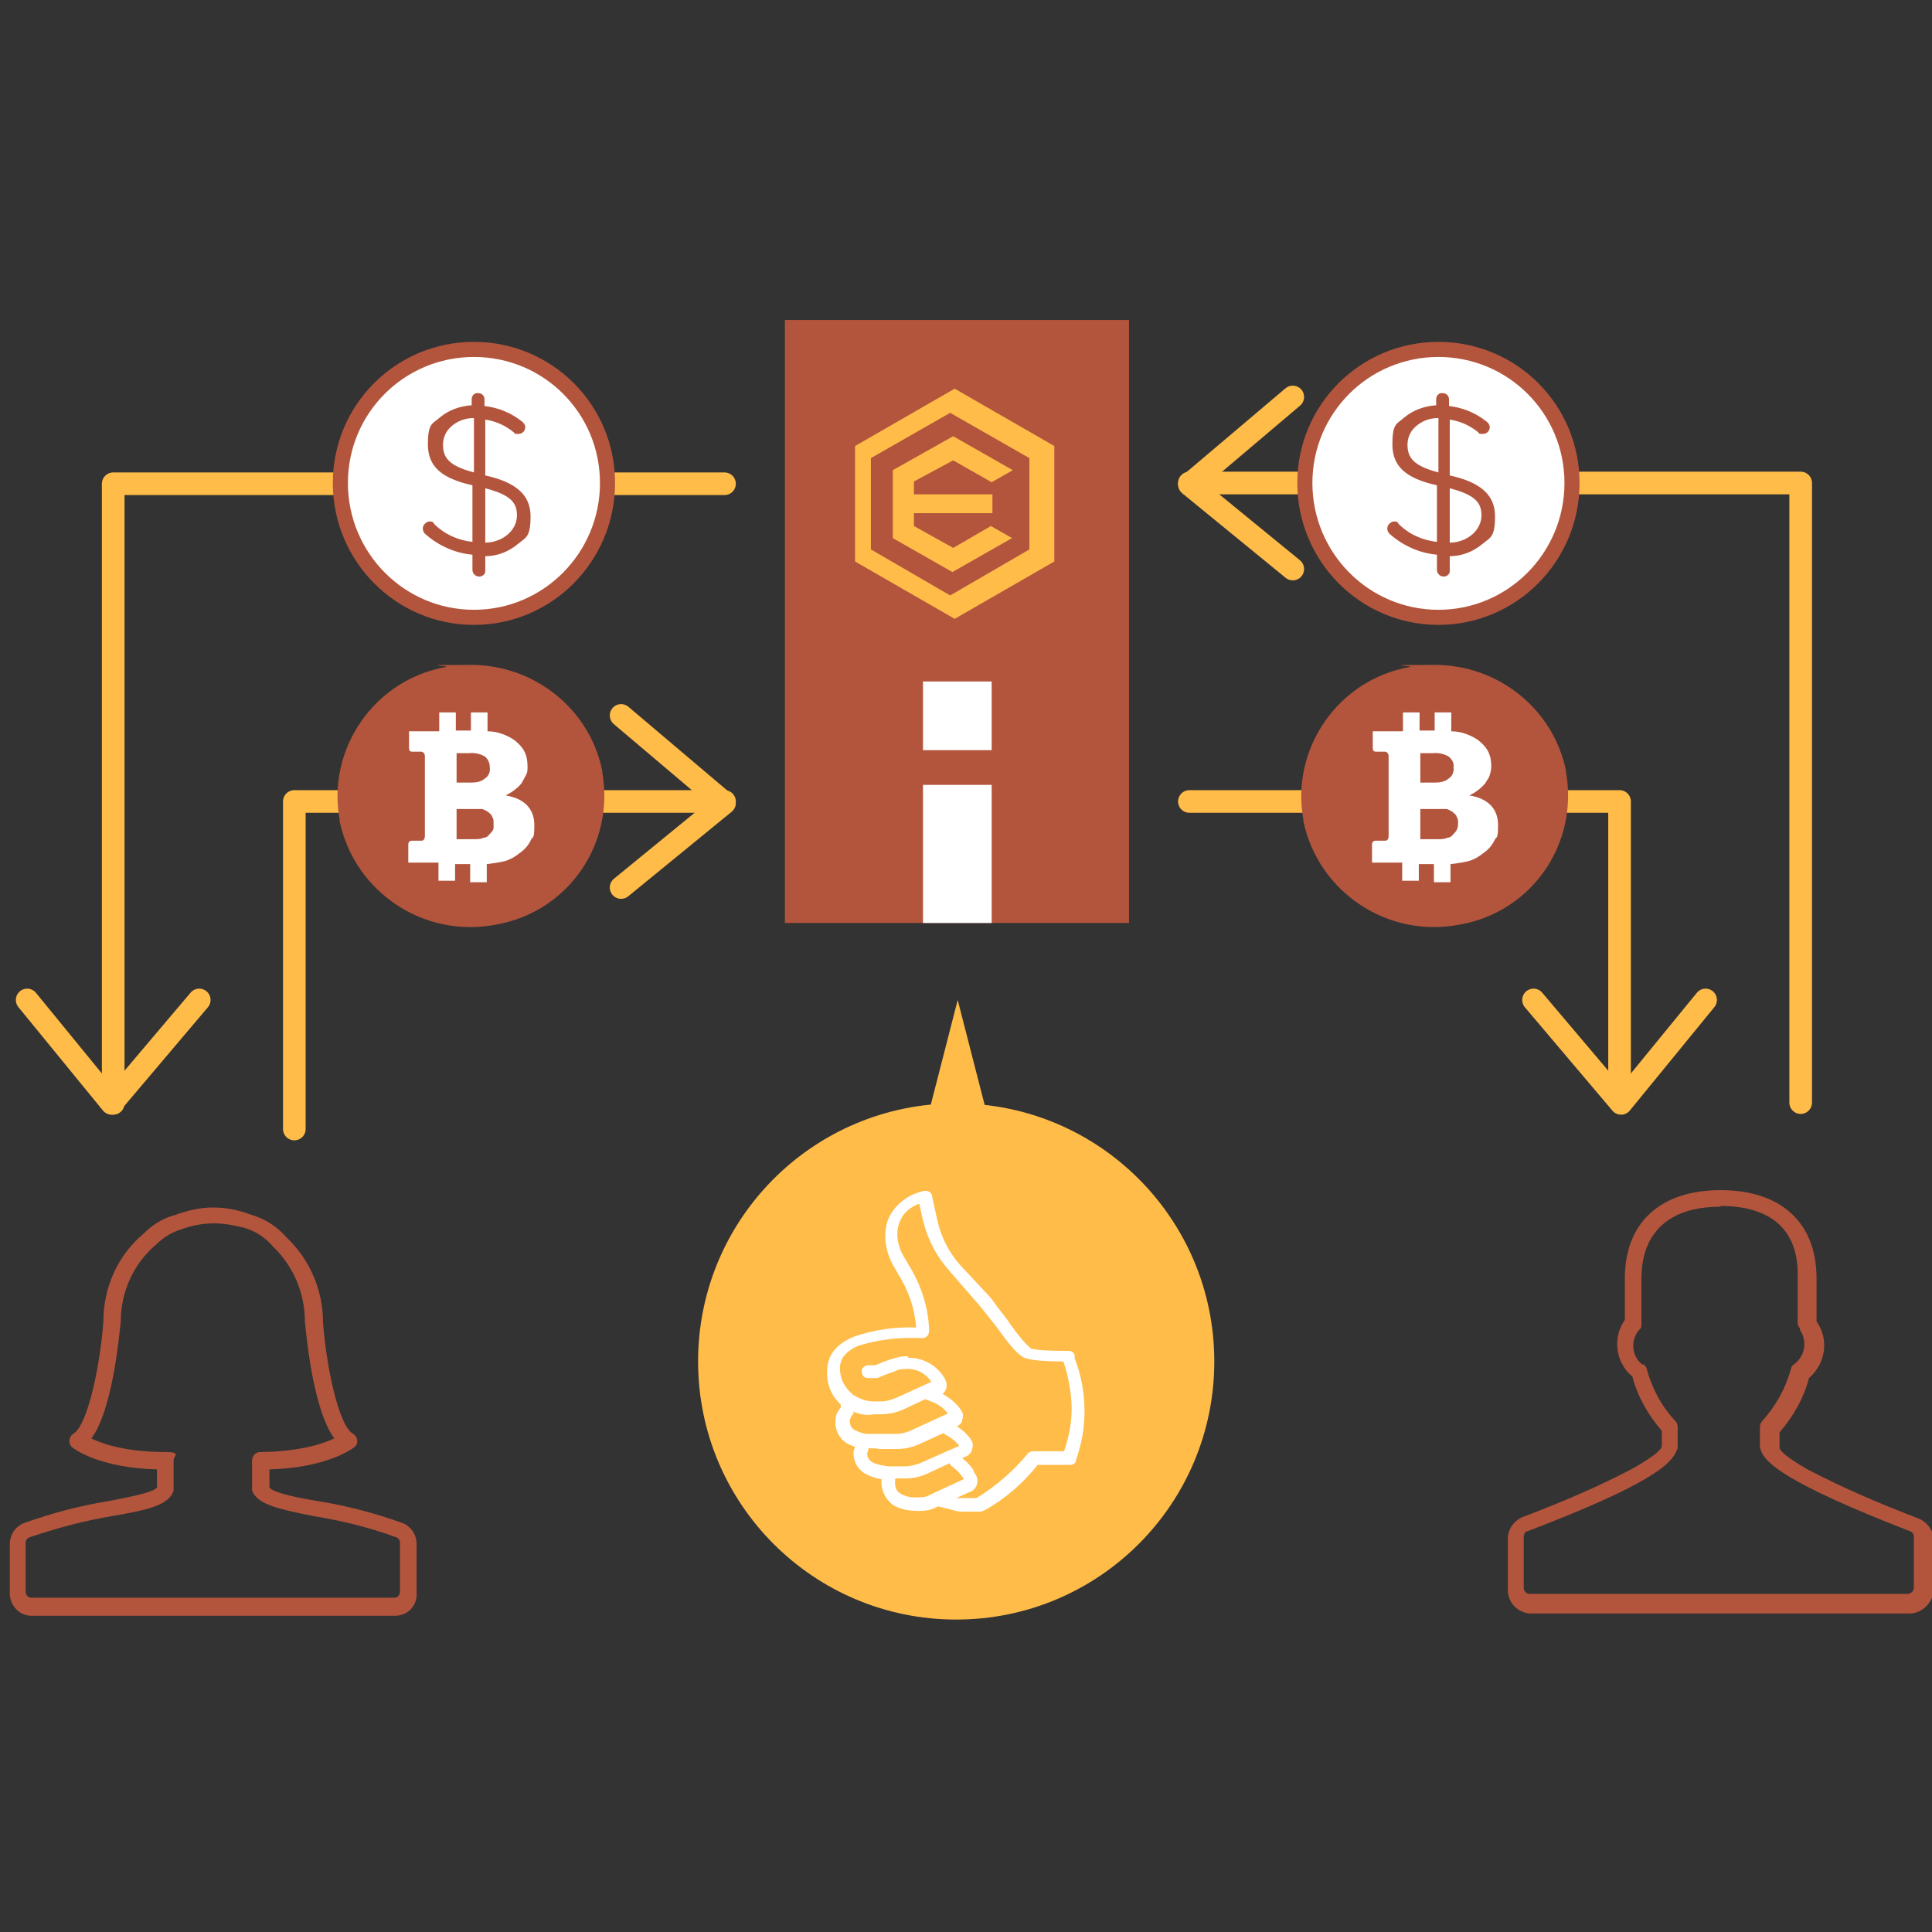 <?xml version="1.0" encoding="UTF-8"?>
<svg id="_レイヤー_1" data-name="レイヤー 1" xmlns="http://www.w3.org/2000/svg" xmlns:xlink="http://www.w3.org/1999/xlink" version="1.1" viewBox="0 0 256 256">
  <rect x="0" y="0" width="256" height="256" fill="#333333" stroke="none"/>
  <defs>
    <style>
      .cls-1 {
        stroke: #ffbc49;
        stroke-linecap: round;
        stroke-linejoin: round;
        stroke-width: 3px;
      }

      .cls-1, .cls-2 {
        fill: none;
      }

      .cls-3 {
        fill: #b3553d;
      }

      .cls-3, .cls-2, .cls-4, .cls-5 {
        stroke-width: 0px;
      }

      .cls-6 {
        clip-path: url(#clippath);
      }

      .cls-7 {
        mask: url(#mask);
      }

      .cls-4 {
        fill: #ffbc49;
      }

      .cls-5, .cls-8 {
        fill: #fff;
      }

      .cls-9 {
        mask: url(#mask-1);
      }

      .cls-8 {
        stroke: #b3553d;
        stroke-miterlimit: 10;
        stroke-width: 2px;
      }
    </style>
    <clipPath id="clippath">
      <rect class="cls-2" width="256" height="256"/>
    </clipPath>
    <mask id="mask" x="172.5" y="88.1" width="35.4" height="34.7" maskUnits="userSpaceOnUse">
      <g id="mask0_108_326" data-name="mask0 108 326">
        <path class="cls-5" d="M186.7,88.4c-9.4,1.7-15.7,10.8-14,20.2v.2c2,9.5,11.3,15.6,20.8,13.7,9.5-1.7,15.7-10.7,14-20.2v-.2c-1.7-8.2-9-14-17.4-14s-2.2.1-3.4.3Z"/>
      </g>
    </mask>
    <mask id="mask-1" x="44.7" y="88.1" width="35.4" height="34.7" maskUnits="userSpaceOnUse">
      <g id="mask1_108_326" data-name="mask1 108 326">
        <path class="cls-5" d="M59,88.4c-9.4,1.7-15.7,10.8-14,20.2v.2c2,9.5,11.3,15.6,20.8,13.7,9.5-1.7,15.7-10.7,14-20.2v-.2c-1.7-8.2-9-14-17.4-14s-2.2.1-3.4.3Z"/>
      </g>
    </mask>
  </defs>
  <g class="cls-6">
    <g>
      <path class="cls-1" d="M203.2,132.5l11.6,13.7,11.2-13.7"/>
      <path class="cls-1" d="M157.6,64h81v82.1"/>
      <path class="cls-1" d="M26.4,132.5l-11.6,13.7-11.2-13.7"/>
      <path class="cls-1" d="M96,64.1H15v82.1"/>
      <path class="cls-1" d="M171.3,52.6l-13.7,11.6,13.7,11.2"/>
      <path class="cls-1" d="M157.6,106.2h57v38.8"/>
      <path class="cls-1" d="M82.3,94.8l13.7,11.6-13.7,11.2"/>
      <path class="cls-1" d="M96,106.2h-57v43.4"/>
      <path class="cls-3" d="M186.7,88.4c-9.4,1.7-15.7,10.8-14,20.2v.2c2,9.5,11.3,15.6,20.8,13.7,9.5-1.7,15.7-10.7,14-20.2v-.2c-1.7-8.2-9-14-17.4-14s-2.2.1-3.4.3Z"/>
      <g class="cls-7">
        <path class="cls-5" d="M188,116.7h-2.2v-2.4h-4v-2.2c0-.4,0-.6.4-.7h.2c0,0,.9,0,1.1,0s.2,0,.3-.1c.1,0,.2-.3.2-.5v-10.6c0-.3-.2-.6-.5-.6h-1.2c-.4,0-.4-.3-.4-.7v-2h4v-2.5h2.2v2.4h2v-2.4h2.2v2.5c1.3,0,2.6.5,3.6,1.2.5.4,1,.9,1.3,1.5.3.6.4,1.3.4,1.9s-.1.8-.2,1.2c-.1.4-.4.7-.6,1.1-.6.7-1.3,1.2-2.1,1.6,2.5.4,3.8,1.8,3.8,3.9s-.2,1.4-.5,2.1c-.3.6-.8,1.2-1.4,1.6-.6.5-1.3.9-2,1.1-.8.2-1.6.3-2.4.4v2.4h-2.2v-2.4h-2v2.3ZM190.5,107.2h-2.3v4h2.3c.4,0,.9,0,1.3-.2.3,0,.6-.2.8-.5.2-.2.4-.4.5-.7.1-.3.1-.5.1-.8s0-.5-.2-.8c0-.2-.3-.4-.5-.6-.3-.2-.5-.3-.8-.4h-1.2ZM188.2,99.8v3.9h1.6c.7,0,1.5,0,2.1-.5.5-.3.8-.9.7-1.5.1-.6-.2-1.1-.7-1.5-.6-.3-1.3-.5-2.1-.4h-1.6Z"/>
      </g>
      <path class="cls-3" d="M59,88.4c-9.4,1.7-15.7,10.8-14,20.2v.2c2,9.5,11.3,15.6,20.8,13.7,9.5-1.7,15.7-10.7,14-20.2v-.2c-1.7-8.2-9-14-17.4-14s-2.2.1-3.4.3Z"/>
      <g class="cls-9">
        <path class="cls-5" d="M60.3,116.7h-2.2v-2.4h-4v-2.2c0-.4,0-.6.4-.7h.2c0,0,.9,0,1.1,0s.2,0,.3-.1c.1,0,.2-.3.2-.5v-10.6c0-.3-.2-.6-.5-.6h-1.2c-.4,0-.4-.3-.4-.7v-2h4v-2.5h2.2v2.4h2v-2.4h2.2v2.5c1.3,0,2.6.5,3.6,1.2.5.4,1,.9,1.3,1.5.3.6.4,1.3.4,1.9s0,.8-.2,1.2-.4.7-.6,1.1c-.6.7-1.3,1.2-2.1,1.6,2.5.4,3.8,1.8,3.8,3.9s-.2,1.4-.5,2.1c-.3.6-.8,1.2-1.4,1.6-.6.5-1.3.9-2,1.1-.8.2-1.6.3-2.4.4v2.4h-2.2v-2.4h-2v2.3ZM62.8,107.2h-2.3v4h2.3c.4,0,.9,0,1.3-.2.3,0,.6-.2.8-.5.2-.2.4-.4.5-.7,0-.3,0-.5,0-.8s0-.5-.2-.8c0-.2-.3-.4-.5-.6-.3-.2-.5-.3-.8-.4h-1.2ZM60.5,99.8v3.9h1.6c.7,0,1.5,0,2.1-.5.5-.3.8-.9.7-1.5,0-.6-.2-1.1-.7-1.5-.6-.3-1.3-.5-2.1-.4h-1.6Z"/>
      </g>
      <path class="cls-8" d="M190.6,81.8c-9.8,0-17.7-8-17.7-17.8s7.9-17.7,17.7-17.7,17.7,7.9,17.7,17.7c0,9.8-7.9,17.8-17.7,17.8Z"/>
      <path class="cls-3" d="M191.3,76.4c-.5,0-.9-.4-.9-.9v-2c-2.3-.2-4.5-1.2-6.2-2.7-.4-.3-.5-.9-.2-1.3.2-.2.4-.4.7-.4s.5,0,.6.3c1.4,1.4,3.2,2.2,5.1,2.4v-7.5c-4.1-.9-5.9-2.5-5.9-5.4s.6-2.7,1.6-3.6c1.2-1,2.7-1.5,4.2-1.6v-.8c0-.5.4-.9.9-.8.5,0,.8.4.8.8v.9c1.8.2,3.5.9,4.9,2,.3.2.5.5.5.8,0,.5-.4.9-.9.9s-.5,0-.6-.2c-1.1-.9-2.4-1.5-3.8-1.7v7.4c4.1.9,6,2.6,6,5.4s-.6,2.8-1.7,3.7c-1.2,1-2.7,1.6-4.3,1.6v2c0,.4-.4.7-.8.7ZM192.1,64.7v7.2c1.1,0,2.2-.4,3-1.1.7-.6,1.2-1.5,1.2-2.5,0-1.6-.7-2.7-4.2-3.6ZM190.5,55.4c-1.1,0-2.1.4-2.9,1.1-.7.6-1.1,1.5-1.1,2.4,0,1.7.7,2.8,4.1,3.7v-7.2Z"/>
      <path class="cls-8" d="M62.8,81.8c-9.8,0-17.7-8-17.7-17.8s7.9-17.7,17.7-17.7,17.7,7.9,17.7,17.7c0,9.8-7.9,17.8-17.7,17.8Z"/>
      <path class="cls-3" d="M63.5,76.4c-.5,0-.9-.4-.9-.9v-2c-2.3-.2-4.5-1.2-6.2-2.7-.4-.3-.5-.9-.2-1.3.2-.2.4-.4.7-.4s.5,0,.6.3c1.4,1.4,3.2,2.2,5.1,2.4v-7.5c-4.1-.9-5.9-2.5-5.9-5.4s.6-2.7,1.6-3.6c1.2-1,2.7-1.5,4.2-1.6v-.8c0-.5.4-.9.9-.8.5,0,.8.4.8.8v.9c1.8.2,3.5.9,4.9,2,.3.2.5.5.5.8,0,.5-.4.9-.9.9s-.5,0-.6-.2c-1.1-.9-2.4-1.5-3.8-1.7v7.4c4.1.9,6,2.6,6,5.4s-.6,2.8-1.7,3.7c-1.2,1-2.7,1.6-4.3,1.6v2c0,.4-.4.7-.8.7ZM64.3,64.7v7.2c1.1,0,2.2-.4,3-1.1.7-.6,1.2-1.5,1.2-2.5,0-1.6-.7-2.7-4.2-3.6ZM62.7,55.4c-1.1,0-2.1.4-2.9,1.1-.7.6-1.1,1.5-1.1,2.4,0,1.7.7,2.8,4.1,3.7v-7.2Z"/>
      <path class="cls-3" d="M149.6,42.4h-45.6v79.9h45.6V42.4Z"/>
      <path class="cls-5" d="M131.4,104h-9.1v18.3h9.1v-18.3Z"/>
      <path class="cls-5" d="M131.4,90.3h-9.1v9.1h9.1v-9.1Z"/>
      <path class="cls-4" d="M126.5,82l-13.2-7.6v-15.3l13.2-7.6,13.2,7.6v15.3l-13.2,7.6ZM125.9,54.7l-10.5,6v12.1l10.5,6.1,10.5-6.1v-12.1l-10.5-6Z"/>
      <path class="cls-4" d="M126.3,72.6l-5.2-2.9v-1.7h10.4v-2.5h-10.4v-1.7l5.2-2.8,5.1,2.9,2.8-1.6-7.9-4.5-8,4.5v9l7.9,4.5,7.9-4.5-2.8-1.6-5,2.9Z"/>
      <path class="cls-3" d="M253,213.8h-50.1c-1.7,0-3.1-1.4-3.1-3.1v-6.8c0-1.3.8-2.4,2-2.9,5-1.9,10-4,14.7-6.5,2.6-1.5,3.5-2.3,3.7-2.8v-2.1c-1.8-2.1-3.2-4.5-3.9-7.2-2.2-1.8-2.7-5.1-1-7.5v-5.5c0-7.4,4.7-11.7,12.7-11.7s12.7,4.3,12.7,11.7v5.7c1.7,2.4,1.2,5.6-1,7.5-.7,2.7-2.1,5.1-3.9,7.2v2.1c.2.5,1.1,1.3,3.7,2.8,4.8,2.5,9.7,4.6,14.7,6.5,1.2.5,2,1.6,2,2.9v6.8c-.2,1.5-1.5,2.9-3.2,2.9ZM227.9,159.9c-6.7,0-10.4,3.4-10.4,9.5v6.1c0,.3,0,.5-.3.7-1.2,1.4-1,3.5.4,4.6,0,0,0,0,.2,0,.2.2.4.4.4.6.7,2.6,2,5,3.8,6.9.2.2.3.5.3.8v2.7c0,.1,0,.2-.1.3-.6,1.8-3.3,4.5-19.8,10.8-.3,0-.5.4-.5.7v6.8c0,.4.3.8.8.8h50.1c.4,0,.8-.4.8-.8v-6.8c0-.3-.2-.6-.5-.7-16.5-6.4-19.3-9.1-19.8-10.8,0-.1-.1-.2-.1-.3v-2.7c0-.3.1-.6.3-.8,1.8-2,3.1-4.3,3.8-6.9.1-.3.2-.5.4-.6,1.5-1.1,1.8-3.1.8-4.6,0-.1,0-.1,0-.2-.2-.2-.3-.5-.3-.7v-6c.2-6.2-3.4-9.5-10.2-9.5Z"/>
      <path class="cls-3" d="M52.3,214.1H4.2c-1.6,0-2.9-1.3-2.9-3v-6.5c0-1.2.7-2.3,1.9-2.8,3.7-1.3,7.4-2.3,11.2-2.9,2.5-.5,5.9-1.1,6.4-1.8v-2.4c-7.8-.2-11.1-2.8-11.2-2.9-.5-.4-.5-1.1-.2-1.5,0-.1.2-.2.3-.3,2-1.2,3.6-9.4,4-14.9,0-4.5,1.9-8.8,5.4-11.7,1.1-1.1,2.5-2,4.1-2.4,1.6-.6,3.3-1,5-1s3.3.3,4.9.9c1.8.5,3.5,1.5,4.8,3,3.1,2.9,4.9,7,4.9,11.3.4,5.5,2,13.7,4,14.8.5.3.7,1,.4,1.5,0,0-.2.2-.3.3,0,0-3.4,2.7-11.2,2.9v2.4c.5.7,3.9,1.4,6.4,1.8,3.8.6,7.6,1.6,11.2,2.9,1.1.4,1.9,1.5,1.9,2.8v6.5c.1,1.7-1.2,3-2.9,3ZM28.3,162.1c-1.5,0-2.9.3-4.3.8-1.3.4-2.4,1.1-3.3,2-3,2.5-4.7,6.3-4.7,10.2-.2,1.9-1.1,11.8-3.9,15.5,3.3,1.6,7.6,1.8,9.8,1.8s1.1.5,1.1,1.1v4c-.6,2-3.6,2.6-8.2,3.4-3.7.6-7.3,1.6-10.9,2.8-.3.1-.5.4-.5.7v6.5c0,.4.3.8.7.8h48.2c.4,0,.7-.4.7-.8v-6.5c0-.3-.2-.6-.5-.7-3.5-1.3-7.2-2.2-10.9-2.8-4.5-.9-7.5-1.5-8.2-3.4v-4c0-.6.5-1.1,1.1-1.1,2.3,0,6.6-.3,9.8-1.8-2.8-3.8-3.7-13.5-3.9-15.5,0-3.7-1.5-7.3-4.2-9.9h0c-1-1.2-2.4-2.1-3.8-2.5-1.2-.3-2.6-.6-4-.6Z"/>
      <path class="cls-4" d="M126.7,214.6c18.9,0,34.2-15.3,34.2-34.2s-15.3-34.2-34.2-34.2-34.2,15.3-34.2,34.2,15.3,34.2,34.2,34.2Z"/>
      <path class="cls-4" d="M131.6,150.8l-4.7-18.3-4.7,18.3h9.4Z"/>
      <path class="cls-5" d="M128,200.3c-.6,0-1.2,0-1.7-.2l-2-.5-.4.2c-.6.3-1.3.4-1.9.4h-.4c-1.2,0-2.3-.2-3.3-.8-.9-.7-1.5-1.8-1.5-2.9v-.5c-.7-.1-1.3-.3-1.9-.6-1.1-.5-1.8-1.6-1.8-2.8v-.3l.2-.6c-.3-.1-.5-.2-.8-.3-1.1-.5-1.8-1.7-1.8-2.9s.3-1.4.7-2v-.2q0,0,0-.2c-1.2-1.1-1.9-2.7-1.8-4.4,0-1.5.6-3.4,3.6-4.6,2.6-.9,5.4-1.3,8.2-1.2-.2-2.5-1-4.9-2.4-7.1l-.4-.7c-.8-1.3-1.3-2.8-1.3-4.3s.4-2.6,1.2-3.6,1.9-1.8,3.2-2.2l.7-.2h.3c.4,0,.8.3.8.7l.7,3.2c.5,2.2,1.5,4.2,3,5.9l4.1,4.4h0c1.2,1.7,2.1,2.7,2.6,3.5,1.9,2.7,2.6,3,2.6,3.1s.9.4,4.7.4h.4c.4,0,.7.2.8.6v.4c.9,2.3,1.3,4.6,1.3,7s-.4,4.3-1.1,6.4h0c0,.5-.4.7-.8.7h-4.3c-1.9,2.4-4.3,4.5-7,6-.2.1-.4.2-.7.2h-1.8ZM120.3,179.9c2,0,3.9,1,4.9,2.8.4.7.3,1.5-.3,2,.9.5,1.8,1.2,2.4,2.1.3.4.4.8.2,1.3,0,.4-.3.7-.7.9.6.4,1.1.8,1.5,1.3,0,0,.3.3.3.4.3.4.4.8.2,1.3,0,.4-.4.8-.8,1l-.5.2c.6.5,1.1,1,1.5,1.6h0c0,.1,0,.2,0,.2.1,0,.1.2.2.3.5.6.4,1.6-.2,2.1,0,.1-.2.1-.3.2l-2,.9c.4,0,.8,0,1.2,0h1.5c2.6-1.6,4.9-3.6,6.8-5.9.2-.2.4-.3.7-.3h4.1c.6-1.8,1-3.7,1-5.6s-.4-4.3-1.1-6.3c-2.8,0-4.5-.2-5.2-.5-.8-.4-1.8-1.5-3.3-3.6-.5-.7-1.4-1.8-2.6-3.3l-4-4.6c-1.7-1.9-2.9-4.2-3.5-6.7l-.5-2.2c-.8.3-1.6.8-2.1,1.5s-.8,1.6-.8,2.5c0,1.2.4,2.4,1.1,3.4l.4.7c1.6,2.6,2.6,5.5,2.7,8.5v.3c0,.2-.1.5-.2.6-.2.2-.4.3-.6.3h-.6c-2.7-.1-5.3.2-7.9,1-1.7.7-2.5,1.7-2.5,3s.5,2.3,1.3,3.1.4.4.6.5c.8.5,1.7.8,2.6.8h.8c.8,0,1.5-.2,2.2-.5l3.3-1.5,1.3-.6c-.7-1.1-2-1.8-3.3-1.7-.5,0-1,0-1.5.3-.6.2-1.2.4-2.1.8,0,0-.2.1-.3.1h-1.2c0,0,0,0,0,0-.5,0-.8-.4-.8-.8s0-.5.2-.6c.2-.2.4-.3.6-.3h1c.7-.3,1.4-.6,2.1-.8.9-.3,1.5-.4,2.2-.4ZM118.6,196v.5c0,.6.2,1.1.7,1.4.7.4,1.5.6,2.3.5h.4c.4,0,.8-.1,1.2-.3l.6-.3,3.9-1.8h0c0-.1-.1-.2-.1-.2-.4-.6-1-1.2-1.6-1.6h0c0-.1-.2-.3-.2-.3l-3,1.4c-.9.4-1.9.6-2.9.6h-1.2ZM115.1,191.9l-.2.7c0,.5.3,1,.8,1.2.6.3,1.3.4,2.1.5h2.1c.7,0,1.5-.2,2.2-.5l3.6-1.6,1.4-.6h0c-.5-.7-1.1-1.1-1.8-1.5l-.3-.2-3.3,1.5c-.9.4-1.9.6-2.8.6h-2.4c-.5-.1-.9-.1-1.3-.1ZM113.1,187.1v.2c-.3.3-.5.7-.5,1,0,.6.3,1.1.9,1.3.4.2.8.3,1.2.4h0c.5,0,1.1,0,1.6,0h2.4c.7,0,1.5-.2,2.1-.5l3.7-1.7,1.1-.5c-.6-.8-1.5-1.4-2.5-1.7l-.5-.2-3,1.4c-.9.4-1.9.6-3,.6h-.8c-1,.2-2,0-2.8-.4Z"/>
    </g>
  </g>
</svg>